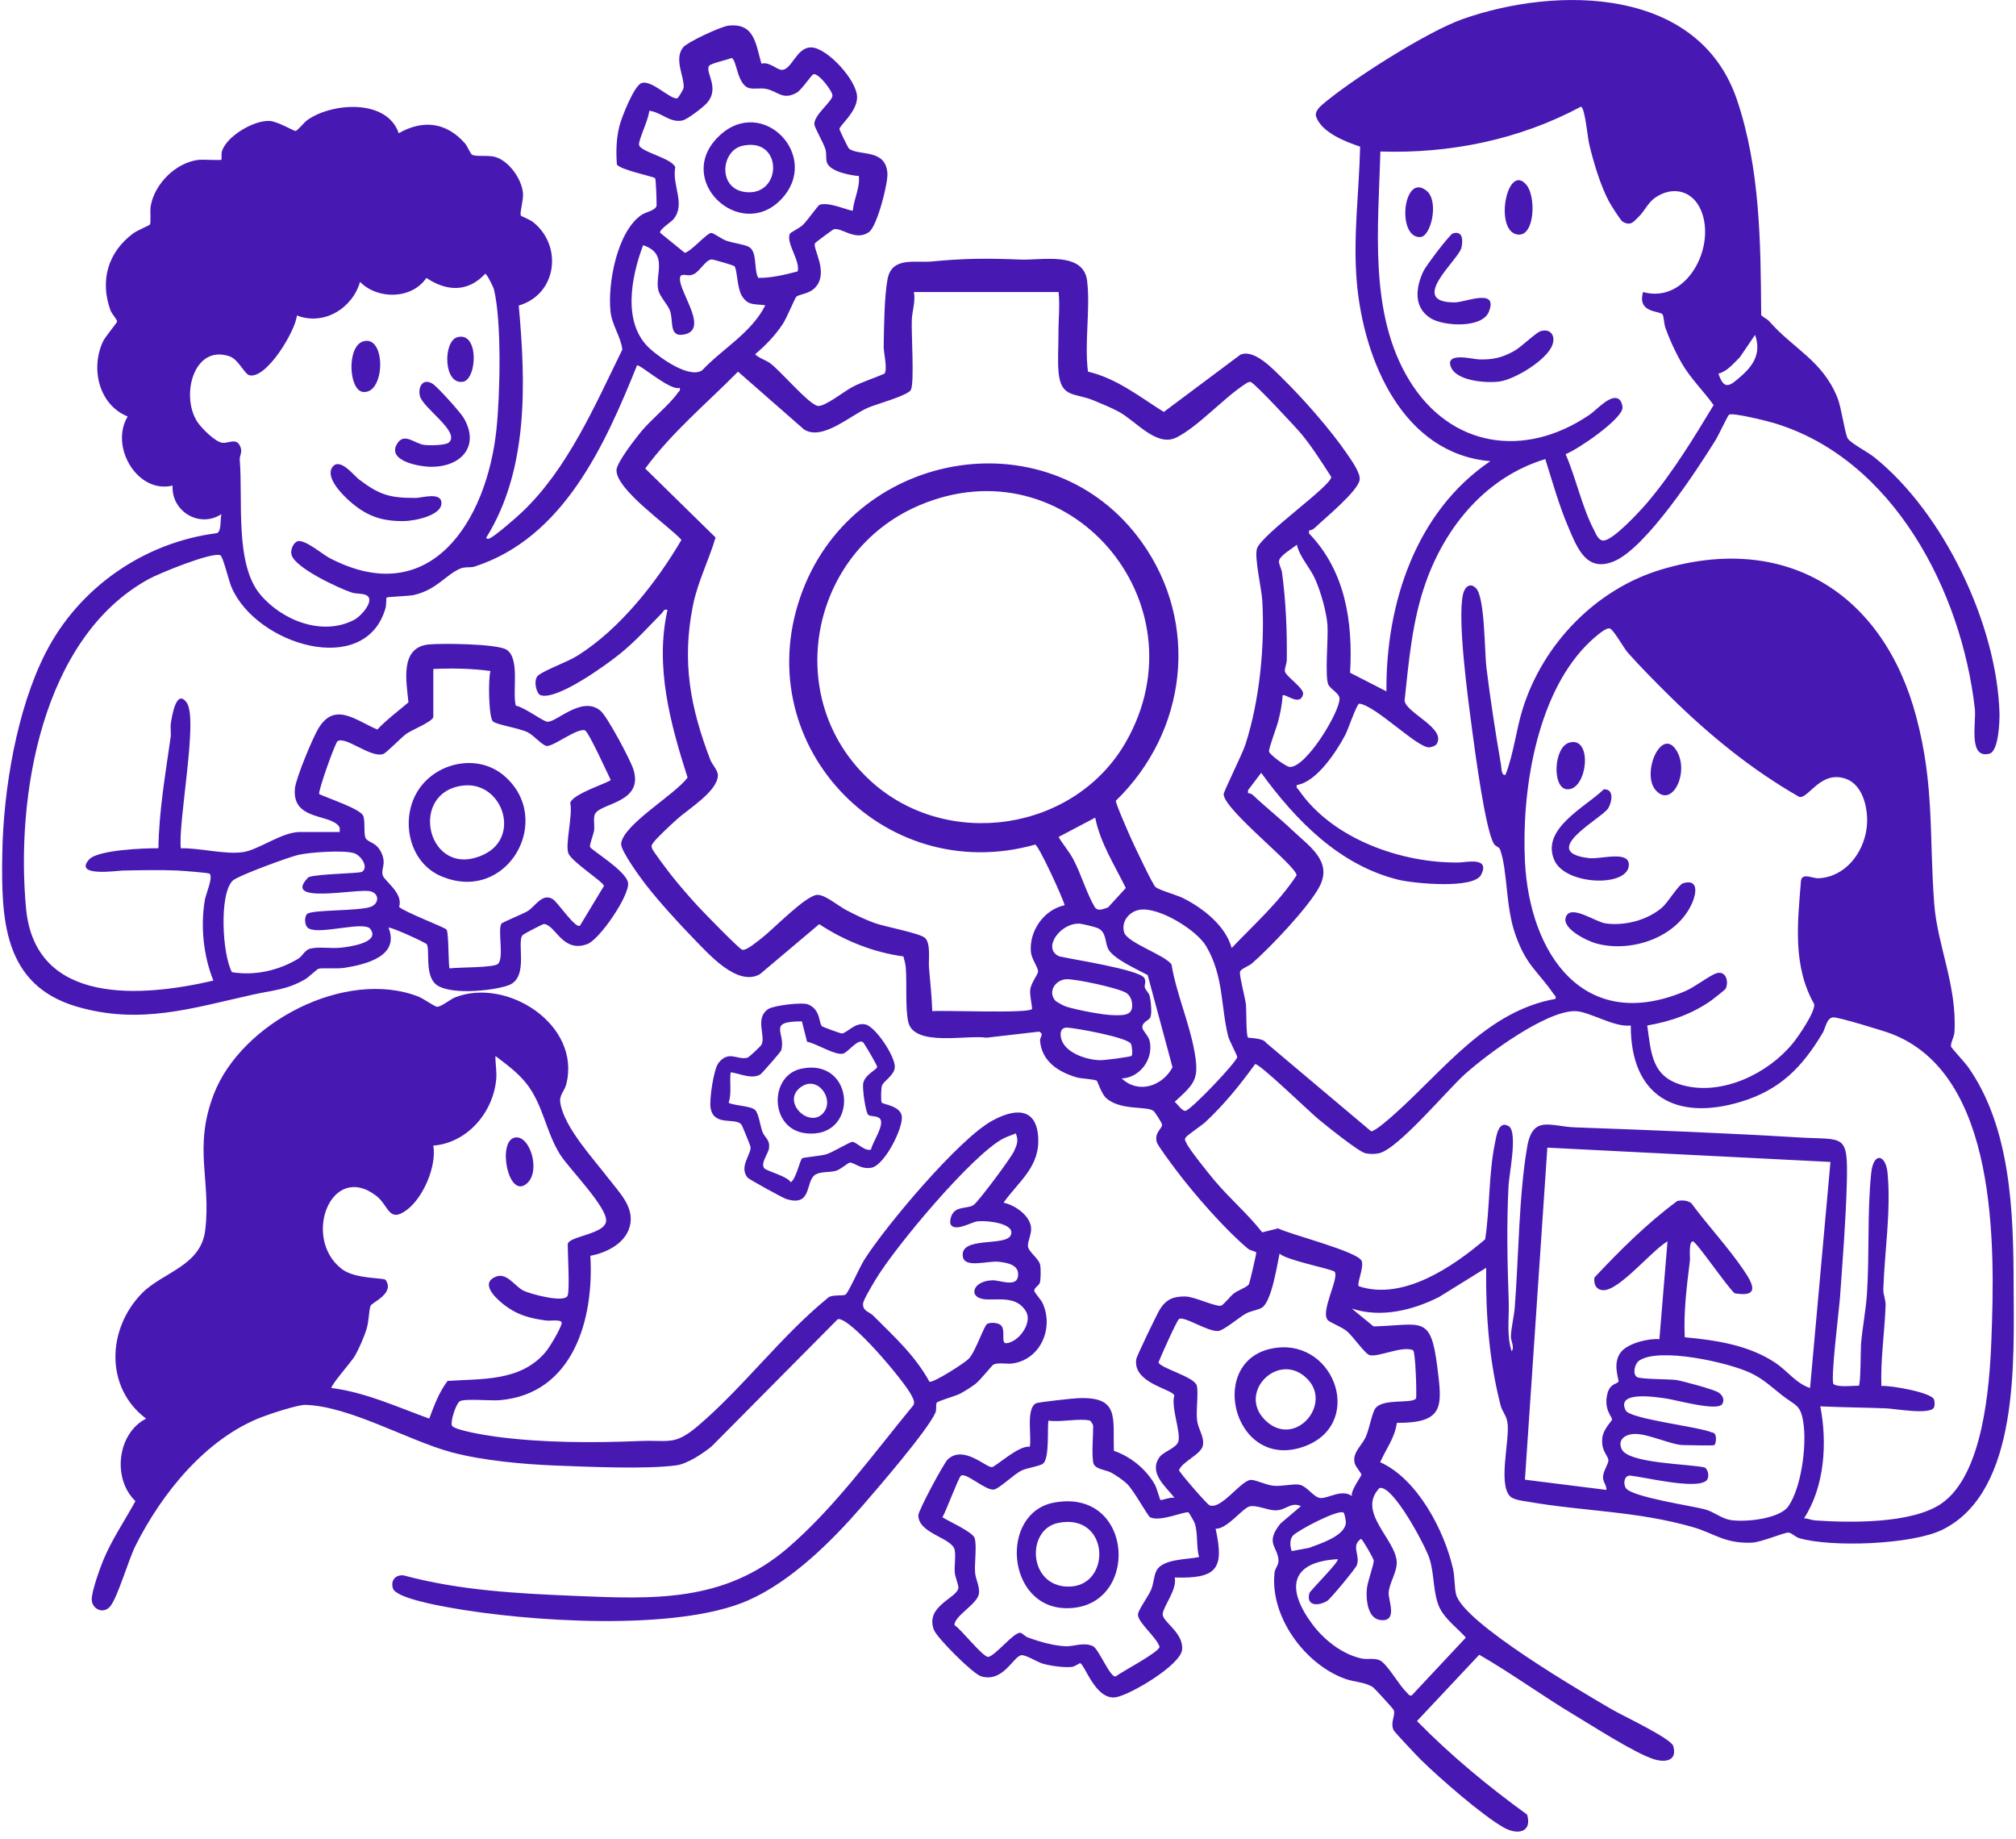 <svg xmlns="http://www.w3.org/2000/svg" xmlns:xlink="http://www.w3.org/1999/xlink" width="432" zoomAndPan="magnify" viewBox="0 0 324 295.5" height="394" preserveAspectRatio="xMidYMid meet"><defs><clipPath id="431f44b01a"><path d="M 0.273 0 L 323.727 0 L 323.727 294.254 L 0.273 294.254 Z M 0.273 0 " clip-rule="nonzero"></path></clipPath></defs><g clip-path="url(#431f44b01a)"><path fill="#4818b3" d="M 54.586 133.668 C 54.625 133.145 54.668 132.914 54.258 132.523 C 52.453 130.812 46.918 131.648 47.398 126.672 C 47.559 125.047 50.254 118.543 51.188 117.016 C 53.828 112.691 57.176 115.77 60.645 117.215 C 62.18 115.59 63.992 114.266 65.645 112.852 C 65.312 109.5 64.23 104.082 68.824 103.559 C 70.754 103.34 79.887 103.422 81.41 104.395 C 83.621 105.805 82.297 111.137 82.895 113.387 C 84.227 113.617 87.031 115.75 87.891 115.953 C 89.246 116.273 93.457 111.672 96.492 114.188 C 97.594 115.098 101.316 122.102 101.793 123.613 C 103.48 128.945 96.711 129 95.664 130.719 C 95.281 131.348 95.605 132.648 95.469 133.473 C 95.355 134.176 94.754 135.609 94.824 136.074 C 94.895 136.516 100.613 139.883 100.934 141.836 C 101.254 143.789 96.398 150.949 94.383 151.695 C 90.395 153.168 89.316 148.637 87.434 148.465 C 87.242 148.449 84.258 150.027 84.051 150.203 C 82.887 151.18 85.16 157.062 81.699 158.324 C 79.176 159.238 71.59 160.016 69.793 157.91 C 68.309 156.176 69.09 152.594 68.598 151.738 C 68.43 151.445 62.707 148.848 62.445 149.059 C 64.27 153.664 58.777 154.969 55.324 155.516 C 54.25 155.684 51.781 155.496 51.227 155.645 C 50.887 155.738 49.66 156.992 48.996 157.375 C 46.043 159.07 43.82 159.109 40.637 159.816 C 30.906 161.977 22.473 164.73 12.293 161.727 C 0.434 158.223 0.191 147.523 0.371 137.051 C 0.547 126.906 2.688 113.984 7.328 104.906 C 12.684 94.418 23.141 87.145 34.875 85.664 C 35.641 85.32 35.355 83.422 35.594 82.609 C 32.062 84.918 27.512 82.176 27.738 78.027 C 22.031 79.383 17.609 71.695 20.523 66.922 C 15.867 65.043 14.527 59.203 16.547 54.883 C 16.926 54.07 18.809 51.875 18.82 51.68 C 18.848 51.348 17.957 50.422 17.758 49.875 C 16.031 45.117 17.316 40.531 21.414 37.496 C 22.012 37.055 24.008 36.207 24.09 36.082 C 24.297 35.746 24.078 33.891 24.219 33.102 C 24.855 29.523 28.23 26.16 31.859 25.688 C 32.57 25.598 35.469 25.797 35.594 25.66 C 35.648 25.598 35.539 24.688 35.676 24.273 C 36.473 21.844 40.762 19.34 43.277 19.426 C 44.574 19.473 47.273 21.086 47.496 21.047 C 47.828 20.992 48.867 19.668 49.375 19.305 C 53.289 16.5 62.156 15.809 64.082 21.402 C 68 19.18 71.75 19.645 74.723 23.031 C 75.164 23.535 75.555 24.66 75.855 24.844 C 76.52 25.254 78.457 24.848 79.703 25.254 C 81.871 25.957 83.867 28.805 84.051 31.059 C 84.141 32.195 83.527 34.004 83.691 34.625 C 83.723 34.73 85.172 35.285 85.656 35.668 C 90.508 39.52 89.5 47.312 83.371 49.094 C 84.5 61.508 84.961 75.445 78.156 86.371 C 78.105 86.613 78.492 86.59 78.641 86.531 C 79.57 86.148 82.941 83.195 83.891 82.293 C 91.227 75.348 95.625 65.129 100.02 56.164 C 99.777 54.102 98.359 52.273 98.117 50.039 C 97.633 45.594 99.18 37.109 103.18 34.48 C 103.789 34.082 105.398 33.809 105.52 33.035 C 105.555 32.797 105.43 28.801 105.285 28.633 C 105.047 28.359 99.703 27.305 99.141 26.43 C 98.996 24.348 99.039 22.379 99.523 20.352 C 99.867 18.93 101.844 13.926 103.035 13.379 C 104.629 12.652 107.82 16.117 108.867 15.781 C 108.969 15.746 109.867 14.422 109.879 14.023 C 109.938 12.148 108.328 9.594 109.742 7.66 C 110.375 6.789 115.855 4.27 117.027 4.129 C 121.27 3.625 121.438 7.051 122.375 10.23 C 123.617 9.891 124.707 11.09 125.523 11.211 C 127.207 11.461 127.91 7.605 130.355 7.617 C 132.895 7.625 137.797 12.938 137.746 15.672 C 137.699 18.066 134.824 20.23 134.91 20.762 C 134.938 20.934 136.289 23.742 136.422 23.852 C 137.93 25.125 142.324 23.781 142.621 27.824 C 142.738 29.43 140.973 36.332 139.676 37.273 C 137.52 38.84 135.266 36.516 134.02 36.832 C 133.836 36.879 131.094 38.922 130.992 39.078 C 130.512 39.84 133.262 43.734 131.055 46.16 C 130.07 47.246 128.523 47.246 127.98 47.672 C 127.797 47.816 126.434 51.074 125.875 51.945 C 124.652 53.844 123.07 55.48 121.359 56.918 C 122.062 57.613 123.012 57.801 123.809 58.391 C 125.504 59.645 129.949 64.938 131.414 65.219 C 132.504 65.426 135.734 62.82 137.059 62.148 C 138.707 61.309 140.461 60.77 142.152 60.039 C 142.68 59.25 142.004 56.727 142.02 55.652 C 142.074 52.605 142.109 47.695 142.648 44.824 C 143.328 41.191 147.152 42.258 149.664 42.02 C 155.152 41.5 158.574 41.492 164.055 41.707 C 167.469 41.84 174.141 40.359 174.715 45.121 C 175.262 49.633 174.258 55.105 174.852 59.715 C 179.453 60.781 183.129 63.742 187.039 66.191 L 199.34 56.996 C 201.617 56.008 204.684 59.395 206.309 60.988 C 209.496 64.109 213.91 69.148 216.41 72.816 C 217.105 73.84 218.699 75.988 218.512 77.121 C 218.211 78.941 212.957 83.238 211.371 84.754 C 211.094 85.02 210.777 85.207 210.383 85.234 L 210.383 85.711 C 216.238 91.793 217.445 99.938 216.98 108.094 L 222.82 111.086 C 222.703 97.082 227.508 82.219 239.516 74.102 C 225.41 72.898 219.156 57.809 218.062 45.391 C 217.422 38.105 218.434 30.844 218.59 23.562 C 216.227 22.77 212.438 21.305 211.523 18.762 C 211.262 18.031 211.969 17.273 212.508 16.812 C 217.168 12.82 229.414 5.051 235.086 3.059 C 250.32 -2.293 272.969 -2.113 279.137 15.984 C 282.887 26.996 282.969 39.078 283.047 50.625 C 283.43 51.059 283.961 51.188 284.379 51.66 C 288.273 56.102 292.922 57.941 295.324 63.953 C 295.938 65.492 296.527 69.824 296.973 70.473 C 297.508 71.254 300.18 72.633 301.203 73.453 C 312.34 82.371 320.898 100.227 321.344 114.523 C 321.387 115.934 321.203 120.719 319.734 121.098 C 316.27 121.996 317.637 116.121 317.387 113.898 C 315.27 95.074 304.324 73.73 285.086 67.969 C 284 67.641 278.512 66.27 277.879 66.633 C 277.688 66.742 276.168 69.977 275.789 70.594 C 272.727 75.547 264.527 88.078 259.383 90.191 C 254.945 92.016 253.5 88.082 252.031 84.652 C 250.57 81.238 249.473 77.32 248.352 73.766 C 238.879 76.637 232.344 84.523 229.121 93.645 C 226.965 99.746 226.426 106.16 225.738 112.555 C 225.898 114.543 232.59 117.031 230.855 119.602 C 230.699 119.836 230.031 120.059 229.727 120.086 C 227.852 120.254 221.043 113.312 218.441 113.059 C 218.016 113.191 216.645 117.25 216.219 118.059 C 214.777 120.785 211.613 125.633 208.422 126.137 C 208.285 126.633 208.551 126.68 208.746 126.957 C 214.164 134.828 225.266 138.711 234.453 138.586 C 235.605 138.57 239.516 137.625 238.051 140.539 C 236.855 142.918 227.145 141.941 224.777 141.363 C 215.266 139.051 208.23 131.785 202.691 124.176 L 200.578 126.965 L 200.566 127.438 C 200.852 127.461 201.168 127.566 201.375 127.762 C 203.398 129.684 205.602 131.414 207.613 133.324 C 210.375 135.953 214.176 138.336 212.09 142.402 C 210.426 145.645 204.109 152.285 201.23 154.781 C 200.695 155.246 199.441 155.652 199.289 156.137 C 199.133 156.621 200.105 160.32 200.23 161.324 C 200.332 162.129 200.246 166.387 200.57 166.711 C 200.684 166.82 203.016 166.742 203.484 167.562 L 220.355 181.773 C 221.02 181.789 223.453 179.605 224.133 179 C 231.988 172.008 238.941 162.457 249.984 160.5 C 250.117 160.004 249.852 159.957 249.66 159.68 C 247.043 155.895 245.301 155.184 243.523 150.109 C 241.941 145.602 242.316 139.93 241.082 136.496 C 240.926 136.051 240.355 136.055 240.062 135.535 C 238.699 133.141 237.078 120.914 236.609 117.41 C 235.969 112.605 234.16 99.465 235.141 95.426 C 235.422 94.285 236.289 93.535 237.23 94.531 C 238.66 96.043 238.574 104.707 238.891 107.273 C 239.508 112.316 240.371 117.906 241.238 122.926 C 241.32 123.379 241.262 124.676 241.953 124.496 C 243.289 121.074 243.633 117.363 244.734 113.855 C 247.988 103.484 256.445 94.691 266.93 91.531 C 287.035 85.469 302.703 95.387 307.957 115.129 C 310.918 126.242 310.027 134.359 310.863 145.281 C 311.383 151.996 314.539 158.371 314.109 165.875 C 314.066 166.578 313.449 167.629 313.555 168.156 C 313.594 168.359 315.785 170.727 316.227 171.34 C 323.215 181.164 323.594 194.883 323.617 206.473 C 323.641 218.301 324.656 239.621 312.188 245.785 C 307.305 248.199 294.34 248.652 289.18 247.156 C 288.516 246.965 287.996 246.309 287.441 246.254 C 286.805 246.191 283.07 247.82 281.516 247.875 C 277.09 248.027 275.551 246.367 272 245.355 C 262.918 242.766 254.598 242.867 245.609 241.301 C 244.734 241.152 243.188 241.004 242.625 240.359 C 240.801 238.266 242.609 231.508 242.293 228.75 C 242.141 227.395 241.438 226.875 241.16 225.785 C 239.316 218.605 238.754 211.105 238.852 203.707 L 231.277 208.402 C 227.012 210.555 221.891 211.797 217.25 210.254 L 220.754 213.129 C 228.512 212.91 229.93 211.18 230.988 219.586 C 231.789 225.922 232.191 228.664 224.496 228.621 C 224.152 231.078 222.77 232.777 221.816 234.945 C 227.789 237.625 232.125 245.906 233.523 252.082 C 233.816 253.383 233.734 255.031 234.012 256.172 C 235.133 260.73 254.309 271.898 259.051 274.668 C 260.648 275.605 268.539 279.312 268.906 280.531 C 269.617 282.918 267.672 283.258 265.785 282.66 C 262.754 281.699 256.207 277.477 253.156 275.652 C 247.938 272.531 243.008 268.926 237.738 265.879 L 227.73 276.535 C 233.164 282.07 239.152 287.02 245.426 291.566 C 246.273 294.379 243.961 294.918 241.699 293.66 C 238.289 291.762 231.289 285.641 228.363 282.766 C 227.77 282.184 224.109 278.297 223.973 278.004 C 223.387 276.734 224.34 275.566 223.98 274.75 C 223.883 274.527 220.941 271.309 220.699 271.133 C 219.504 270.285 217.664 270.285 216.188 269.754 C 209.68 267.41 204.051 259.703 204.84 252.66 C 204.914 251.977 205.523 251.473 205.473 250.707 C 205.332 248.422 203.25 247.98 205.801 244.789 L 209.074 242.008 C 207.473 241.254 206.73 242.672 204.988 242.684 C 203.754 242.688 201.848 241.754 200.805 242.055 C 199.637 242.391 197.203 245.707 195.367 245.637 C 196.809 252.152 195.512 253.668 188.797 253.473 C 189.207 255.367 187.051 257.961 186.867 259.266 C 186.684 260.566 190.203 262.207 189.984 265.035 C 189.797 267.512 181.699 272.305 179.371 272.703 C 176.031 273.277 174.32 267.309 173.57 267.246 C 173.441 267.234 172.777 267.781 172.238 267.84 C 170.949 267.977 168.836 267.668 167.566 267.309 C 166.695 267.059 164.797 265.828 164.113 265.961 C 162.809 266.219 161.207 270.398 157.676 269.348 C 156.363 268.957 150.586 263.184 150.09 261.875 C 148.656 258.098 153.703 256.816 154.016 255.215 C 154.109 254.746 153.492 253.406 153.441 252.633 C 153.363 251.512 153.629 250.047 153.43 249.043 C 153.043 247.078 147.582 246.441 147.59 243.473 C 147.59 242.707 151.691 235.074 152.316 234.496 C 154.879 232.102 158.562 235.902 159.441 235.73 C 160.121 235.598 163.742 232.191 165.504 232.465 C 165.828 230.895 164.844 226.258 166.527 225.469 C 166.902 225.293 172.41 224.691 173.238 224.656 C 179.93 224.383 178.852 227.684 179.02 233.113 C 181.742 234.066 184.129 236.004 185.578 238.496 C 185.926 239.094 186.395 240.938 186.5 241.02 C 186.621 241.113 188.285 240.461 188.785 240.691 C 187.379 238.871 184.559 236.711 186.336 234.152 C 186.957 233.258 189.07 232.672 189.375 231.621 C 189.816 230.129 188.164 226.148 188.73 224.215 C 188.367 223.164 181.984 222.246 182.621 218.355 C 182.703 217.859 185.98 211.059 186.426 210.352 C 187.43 208.762 188.633 208.27 190.547 208.32 C 192.031 208.359 195.578 210.094 196.297 209.77 C 196.715 209.586 197.719 208.277 198.301 207.824 C 198.953 207.309 200.445 206.84 200.727 206.32 C 200.848 206.094 201.918 201.527 201.895 201.27 C 201.875 201.07 200.98 200.984 200.543 200.621 C 196.801 197.473 191.781 191.73 188.84 187.773 C 188.289 187.031 186.047 184.07 185.902 183.492 C 185.504 181.93 186.82 181.328 186.762 180.688 C 186.738 180.422 185.598 178.648 185.363 178.484 C 184.262 177.688 180.047 178.484 177.762 176.426 C 177.027 175.762 176.398 173.758 176.273 173.66 C 175.922 173.395 173.773 173.324 173.059 173.117 C 170.137 172.266 167.418 170.559 167.152 167.223 C 167.102 166.605 167.844 166.227 167.02 165.758 L 158.516 166.738 C 155.488 166.234 146.887 168.262 145.969 164.203 C 145.465 161.969 145.777 157.891 145.57 155.438 C 145.52 154.84 145.328 154.254 145.199 153.68 C 140.359 153.023 135.719 151.16 131.66 148.492 L 122.125 156.535 C 118.5 158.574 113.883 153.281 111.52 150.859 C 109.098 148.379 105.773 144.73 103.684 142.008 C 102.863 140.941 99.684 136.602 99.824 135.531 C 100.238 132.398 108.551 127.66 110.5 124.926 C 107.73 116.301 105.227 107.074 107.277 97.992 C 106.641 97.824 106.645 98.242 106.352 98.539 C 104.113 100.816 102.215 102.953 99.715 104.992 C 97.531 106.773 89.484 112.613 86.863 111.699 C 86.199 111.469 85.629 109.188 86.531 108.5 C 87.797 107.535 91.102 106.43 92.852 105.328 C 99.668 101.035 105.508 93.574 109.52 86.746 C 107.391 84.398 99.078 78.746 99.078 75.566 C 99.078 74.352 102.109 70.492 103.035 69.359 C 104.613 67.426 107.637 64.996 108.922 63.133 C 109.117 62.855 109.379 62.809 109.242 62.312 C 107.789 62.902 102.754 58.422 102.375 58.711 C 97.191 71.602 90.52 86.434 76.273 91.035 C 75.59 91.258 74.816 91.016 73.977 91.359 C 71.652 92.328 70.195 94.789 66.449 95.617 C 65.652 95.793 62.266 95.871 62.117 96.027 C 62.059 96.086 62.102 97.195 61.965 97.68 C 58.758 109.031 41.102 103.613 37.18 94.285 C 36.75 93.258 35.848 89.398 35.398 89.215 C 34.039 88.664 25.602 92.113 23.926 93.031 C 6.688 102.461 2.504 127.953 4.184 145.945 C 5.648 161.652 22.883 160.215 34.293 157.562 C 32.691 153.594 32.203 148.836 32.922 144.602 C 33.086 143.641 34.336 140.816 33.656 140.371 C 33.441 140.23 29.328 139.914 28.582 139.879 C 25.754 139.746 22.574 139.828 19.719 139.879 C 18.902 139.891 11.734 140.961 14.328 138.094 C 15.723 136.551 23.262 136.27 25.461 136.297 C 25.547 130.328 26.586 124.367 27.422 118.457 C 27.523 117.742 27.352 116.965 27.461 116.207 C 27.645 114.973 28.363 110.566 30.02 112.922 C 31.883 115.566 28.582 132.137 29.059 136.301 C 32.078 136.227 36.105 137.328 39.016 136.926 C 41.562 136.574 45.27 133.684 48.211 133.684 L 54.594 133.684 Z M 138.035 28.285 C 136.668 28.18 133.336 27.57 132.883 26.074 C 132.695 25.461 132.871 24.703 132.664 24 C 132.34 22.891 130.875 20.504 130.875 19.922 C 130.875 18.391 133.758 16.32 133.789 15.352 C 133.812 14.664 131.543 11.676 130.727 11.926 C 130.43 12.02 128.828 14.434 128.082 14.867 C 125.773 16.207 124.984 14.613 123.074 14.273 C 122.203 14.117 121.312 14.328 120.543 14.188 C 118.43 13.805 118.453 9.539 117.562 9.316 C 116.887 9.633 114.266 10.152 113.965 10.582 C 113.246 11.625 115.852 14.191 113.508 16.664 C 112.895 17.309 110.449 19.211 109.652 19.363 C 107.598 19.762 106.316 18.023 104.336 17.797 C 104.301 19.074 102.684 22.285 102.695 23.211 C 102.707 24.387 107.934 25.355 108.523 26.859 C 107.969 29.895 110.273 32.781 108.207 35.254 C 107.855 35.676 105.785 36.988 106.125 37.434 L 110.055 40.625 C 111.094 40.402 113.621 37.422 114.309 37.426 C 114.672 37.426 115.988 38.41 116.688 38.66 C 117.75 39.039 119.555 39.27 120.293 39.637 C 121.789 40.375 121.098 43.344 121.867 44.648 C 124.012 44.672 126.129 44.145 128.188 43.613 C 128.703 41.977 126.176 38.879 126.984 37.496 C 127.047 37.387 128.566 36.59 129.051 36.125 C 129.676 35.523 131.504 32.973 131.715 32.902 C 133.293 32.355 136.805 34.047 137.059 33.828 C 137.234 31.949 138.23 30.195 138.031 28.277 Z M 263.227 34.965 C 262.52 35.609 262.117 36.363 260.797 35.633 C 260.457 35.441 258.848 32.875 258.551 32.316 C 257.18 29.711 256.059 25.93 255.383 23.047 C 255.156 22.078 254.723 17.277 254.078 17.141 C 244.215 22.43 233.02 24.715 221.844 24.344 C 221.539 36.398 219.918 50.34 226.492 61.105 C 233.062 71.867 244.996 73.777 255.469 66.637 C 256.672 65.82 258.809 63.293 260.145 64.105 C 260.531 64.34 260.836 65.188 260.738 65.668 C 260.34 67.582 253.645 72.18 251.617 72.973 C 253.293 76.832 254.219 81.402 256.152 85.117 C 256.469 85.73 256.852 86.84 257.676 86.855 C 259.219 86.875 263.586 82.117 264.711 80.797 C 268.73 76.082 272.203 70.387 275.406 65.09 C 273.703 62.719 271.719 60.863 270.23 58.277 C 269.277 56.621 268.289 54.473 267.652 52.672 C 267.43 52.051 267.402 50.801 267.191 50.512 C 266.754 49.902 263.074 50.344 264.066 46.926 C 271.07 48.875 275.824 39.691 273.395 33.836 C 272.078 30.648 268.891 29.809 266.055 31.73 C 264.816 32.566 264.289 33.992 263.227 34.965 Z M 118.004 42.75 C 117.859 42.625 114.609 41.656 114.328 41.688 C 113.379 41.785 112.434 43.656 111.453 44.07 C 110.469 44.484 110.109 43.93 109.402 44.293 C 108.359 46.023 114.27 52.84 109.992 53.738 C 107.441 54.277 108.277 51.602 107.688 49.957 C 107.316 48.914 106.055 47.695 105.801 46.605 C 105.219 44.109 107.484 40.77 103.359 39.398 C 101.426 44.523 99.957 52.031 104.512 56.082 C 106.199 57.578 110.754 60.848 112.836 59.512 C 116.164 55.977 120.742 53.512 122.996 49.055 C 121.348 48.793 120.266 49.195 119.25 47.57 C 118.426 46.258 118.488 43.16 118.012 42.75 Z M 59.09 95.781 C 58.559 95.293 57.293 95.461 56.543 95.215 C 54.422 94.5 47.453 91.273 46.859 89.16 C 46.652 88.43 47.051 87.359 47.715 87.012 C 48.789 86.449 51.777 89.043 52.941 89.652 C 69.262 98.188 78.242 83.582 79.785 69.02 C 80.367 63.5 80.652 51.738 79.387 46.512 C 79.285 46.09 78.23 43.992 77.988 43.988 C 75.195 46.988 71.777 46.844 68.527 44.656 C 66.156 48.137 60.664 48.156 57.863 45.289 C 56.637 49.566 52.016 52.379 47.711 50.684 C 47.531 53.098 42.84 60.949 40.086 60.297 C 39.289 60.109 38.324 57.738 36.895 57.254 C 31.141 55.301 29.016 63.52 31.668 67.715 C 32.309 68.727 34.586 71.047 35.789 71.152 C 36.852 71.242 38.234 70.148 38.73 72.117 C 38.887 72.727 38.48 73.305 38.531 73.914 C 39.062 80.305 37.703 90.605 41.828 95.523 C 45.34 99.715 51.871 102.293 56.984 99.559 C 57.98 99.027 60.102 96.699 59.094 95.777 Z M 170.129 46.926 L 146.883 46.926 C 147.145 48.445 146.621 49.91 146.543 51.332 C 146.434 53.496 146.984 61.406 146.395 62.641 C 145.957 63.551 140.754 64.953 139.461 65.527 C 136.582 66.801 132.164 70.867 129.223 69.008 L 118.613 59.715 C 113.551 64.848 107.984 69.441 103.699 75.281 L 115.004 86.363 C 113.914 90.047 112.113 93.523 111.359 97.32 C 109.559 106.352 110.934 113.637 114.145 122.055 C 114.449 122.855 115.406 123.781 115.375 124.605 C 115.293 127.188 110.57 130.016 108.742 131.691 C 107.867 132.492 105.508 134.637 104.957 135.457 C 104.719 135.812 104.652 135.832 104.781 136.293 C 104.914 136.754 107.41 140.016 107.941 140.695 C 109.148 142.227 110.699 144.004 112.02 145.453 C 112.852 146.367 118.797 152.488 119.293 152.613 C 119.957 152.785 121.836 151.18 122.488 150.676 C 124.258 149.312 129.516 143.852 131.348 143.785 C 132.625 143.734 134.777 145.617 136.078 146.273 C 137.539 147.02 139.031 147.766 140.582 148.316 C 142.266 148.918 147.691 149.914 148.617 150.668 C 149.633 151.5 149.207 154.273 149.297 155.379 C 149.484 157.738 149.758 160.105 149.828 162.469 C 151.754 162.309 165.336 162.883 165.859 162.125 C 165.949 162 165.469 159.91 165.566 159.062 C 165.703 157.887 166.816 156.609 166.836 156.09 C 166.855 155.48 165.785 154.078 165.684 152.996 C 165.359 149.609 167.75 146.18 171.102 145.445 C 170.797 144.211 166.902 135.785 166.371 135.707 C 141.672 142.664 119.641 119.051 129.059 94.73 C 137.871 71.969 169.039 66.922 183.48 87.086 C 192.879 100.207 190.758 117.59 179.332 128.66 C 179.242 129.008 181.562 134.273 181.945 135.102 C 182.449 136.195 185.215 142.051 185.68 142.496 C 186.211 143.012 189.094 143.789 190.102 144.293 C 193.34 145.906 196.969 148.742 197.949 152.324 C 201.535 148.551 205.508 145.039 208.375 140.648 C 208.5 139.246 196.668 130.09 196.66 127.613 C 196.66 127.18 199.684 121.094 200.145 119.664 C 202.422 112.621 203.293 103.898 202.867 96.504 C 202.758 94.582 201.566 89.582 202.012 88.156 C 202.723 85.887 214.152 77.945 213.941 76.613 C 212.453 74.316 210.973 71.961 209.242 69.836 C 208.383 68.785 201.586 61.492 201.008 61.379 C 200.688 61.316 200.383 61.527 200.129 61.703 C 196.691 63.91 192.586 68.535 189.074 70.293 C 185.895 71.883 182.598 67.688 179.84 66.176 C 178.691 65.547 177.02 64.855 175.781 64.344 C 172.68 63.074 170.539 63.973 170.129 59.852 C 169.949 58.035 170.121 55.57 170.109 53.648 C 170.098 51.391 170.363 49.168 170.129 46.922 Z M 282.062 53.805 L 279.617 57.406 C 278.586 58.395 277.641 59.652 276.18 60.031 C 277.109 62.887 278.113 61.949 279.93 60.34 C 281.957 58.547 283.047 56.555 282.062 53.809 Z M 139.801 125.371 C 152.059 136.691 172.723 133.691 180.984 119.16 C 193.688 96.82 171.637 70.941 147.648 81.238 C 130.094 88.777 125.574 112.23 139.801 125.367 Z M 206.133 111.738 C 206.066 113.137 205.742 114.719 205.379 116.062 C 205.137 116.969 203.898 120.219 203.949 120.746 C 203.996 121.219 206.664 123.199 207.277 123.23 C 209.934 123.371 215.391 114.266 215.281 112.215 C 215.238 111.422 213.938 110.785 213.516 110.07 C 212.867 108.969 213.5 102.422 213.344 100.434 C 213.172 98.254 212.293 95.203 211.426 93.188 C 210.559 91.172 208.906 89.59 208.418 87.52 C 207.746 88.125 205.547 89.309 205.547 90.23 C 205.547 90.695 205.965 91.438 206.043 92.027 C 206.664 96.668 206.863 101.336 206.805 106.027 C 206.797 106.66 206.402 107.434 206.512 107.914 C 206.695 108.707 209.648 110.605 209.422 111.562 C 208.945 113.598 206.504 111.352 206.137 111.738 Z M 258.773 101.004 C 258.086 100.613 255.496 103.117 254.906 103.723 C 246.859 111.984 244.523 127.309 245.082 138.438 C 245.828 153.25 254.531 166.141 270.836 159.258 C 272.398 158.594 274.734 156.742 275.848 156.387 C 277.367 155.898 277.898 157.727 277.328 158.875 C 277.254 159.02 275.504 160.402 275.172 160.645 C 272.074 162.887 268.5 164.137 264.734 164.773 C 265.375 169.355 265.477 173.105 270.617 174.422 C 276.867 176.02 284.137 172.5 288.098 167.676 C 289.02 166.555 291.75 162.594 291.57 161.348 C 288.074 155.172 288.895 148.262 289.445 141.52 C 289.613 140.172 291.309 141.172 292.305 141.117 C 296.582 140.875 299.465 137.082 299.992 133.09 C 300.355 130.367 299.578 126.172 296.66 125.141 C 292.625 123.711 290.73 128.285 289.188 128.059 C 281.492 123.668 274.656 118.07 268.363 111.863 C 266.246 109.777 263.555 107.07 261.613 104.867 C 260.926 104.082 259.449 101.375 258.777 101 Z M 69.641 107.484 L 69.641 115.176 C 69.641 115.891 66.328 117.227 65.418 117.832 C 64.508 118.438 62.102 121.008 61.555 121.168 C 59.504 121.785 55.586 118.258 54.254 119.09 C 53.871 119.328 51.133 127.016 51.293 127.586 C 52.59 128.227 57.828 129.934 58.355 131.047 C 58.754 131.891 58.379 134.152 58.809 134.75 C 59.293 135.434 60.598 135.336 61.371 137.195 C 62.09 138.922 61.207 139.547 61.512 140.637 C 61.777 141.582 64.859 143.488 64.141 145.723 C 65.062 146.582 71.559 149.016 71.777 149.379 C 72.145 149.988 72.035 155.367 72.262 155.602 C 73.613 155.398 79.395 155.516 80.043 154.871 C 81.055 153.863 79.93 149.383 80.598 148.391 C 80.73 148.195 84.113 146.824 84.816 146.387 C 86.043 145.617 87.137 143.461 88.816 144.457 C 89.637 144.945 92.453 149.254 93.211 148.73 L 97.066 142.348 C 97.023 141.727 91.727 138.383 91.324 137.047 C 90.84 135.457 92.078 130.992 91.645 128.992 C 92.105 127.484 98.09 125.684 98.148 125.309 C 97.582 124.195 94.586 117.512 93.988 117.344 C 92.707 116.973 88.961 119.957 87.871 119.859 C 87.164 119.793 85.812 118.18 84.836 117.676 C 83.504 116.992 79.875 116.48 79.23 115.918 C 78.52 115.297 78.449 109.078 78.82 107.816 C 75.773 107.402 72.719 107.355 69.652 107.492 Z M 176.016 131.379 L 170.129 134.484 C 170.84 135.699 171.809 136.797 172.473 138.031 C 173.73 140.375 174.652 143.586 175.918 145.703 C 176.41 146.523 177.32 146.055 178.082 145.797 L 180.934 142.684 C 179.133 139.004 176.832 135.461 176.012 131.379 Z M 49.406 146.816 C 50.449 146.145 57.684 146.402 59.586 145.707 C 60.887 145.227 61.031 143.656 59.594 143.227 C 57.617 142.641 45.031 145.5 49.586 140.941 C 51.156 140.375 57.777 140.371 58.203 140.07 C 59.301 139.301 57.973 137.414 56.895 137.086 C 55.18 136.562 49.844 136.934 47.961 137.355 C 46.496 137.688 38.184 140.715 37.387 141.508 C 35.195 143.707 35.73 153.359 37.277 156.207 C 40.934 156.816 44.785 155.949 47.953 154.031 C 48.656 153.605 48.949 152.633 49.918 152.41 C 51.336 152.09 53.172 152.434 54.707 152.281 C 56 152.152 61.203 151.492 59.516 149.262 C 58.512 147.934 51.656 150.176 49.676 149.215 C 48.828 148.805 48.906 147.137 49.406 146.816 Z M 183.137 146.184 C 181.453 146.473 180.152 148.086 180.664 149.801 C 181.168 151.496 187.129 153.387 188.277 154.957 C 189.07 159.707 191.117 164.223 191.965 168.945 C 192.77 173.398 192.043 174.066 188.789 177.039 C 189.227 177.363 189.984 178.586 190.535 178.484 C 191.453 178.324 198.773 170.625 198.84 169.84 C 198.859 169.605 197.555 167.203 197.375 166.484 C 196.172 161.562 196.672 156.82 193.84 152.02 C 192.301 149.41 186.191 145.66 183.137 146.184 Z M 184.445 156.664 C 182.812 155.781 178.824 154.039 178.066 152.402 C 177.578 151.344 177.812 149.746 176.43 149.133 C 176.004 148.941 173.984 148.441 173.52 148.414 C 170.406 148.23 167.391 152.465 170.254 153.668 C 172.32 154.156 183.059 155.781 183.902 157.137 C 184.258 157.703 183.875 158.309 183.984 158.652 C 184.152 159.18 184.648 159.5 184.785 160.09 C 184.953 160.832 185.191 162.895 184.848 163.52 C 184.582 164.004 183.445 164.258 183.613 165.199 C 183.695 165.656 184.598 166.469 184.777 167.297 C 185.398 170.199 183.191 173.172 180.273 173.281 C 182.953 175.82 186.809 174.535 188.441 171.492 L 184.445 156.668 Z M 169.566 160.746 C 169.77 160.996 170.977 161.621 171.348 161.742 C 173.008 162.266 177.418 163.137 179.117 163.121 C 180.094 163.117 181.699 163.262 181.922 161.977 C 182.066 161.117 181.789 160.082 181.055 159.57 C 179.902 158.773 172.773 157.242 171.316 157.344 C 169.637 157.461 168.375 159.289 169.57 160.746 Z M 262.09 164.773 C 259.391 165.133 255.387 162.461 253.098 162.465 C 248.363 162.469 238.977 169.41 235.418 172.609 C 232.535 175.203 224.641 184.684 221.605 185.309 C 220.891 185.453 220.176 185.453 219.461 185.309 C 218.371 185.086 213.105 180.832 211.867 179.809 C 210.527 178.707 202.375 170.82 201.719 170.98 C 199.254 174.363 196.766 177.453 193.695 180.316 C 193.117 180.852 190.801 182.387 190.559 182.766 C 190.293 183.172 190.543 183.316 190.668 183.648 C 191.016 184.562 194.305 188.621 195.16 189.645 C 197.594 192.559 200.516 195.02 202.855 198.012 L 205.41 197.375 C 207.426 198.387 218.332 201.117 218.844 202.625 C 219.227 203.746 218.035 206.18 218.375 206.668 C 225.465 209.035 233.484 203.57 238.691 199.125 C 239.449 194.082 239.242 188.66 240.258 183.672 C 240.496 182.492 240.836 179.973 242.469 180.953 C 243.965 181.855 242.539 188.672 242.449 190.441 C 242.121 196.727 242.254 202.902 242.473 209.098 C 242.57 211.77 242.09 214.562 242.953 217.133 C 243.441 216.414 242.797 215.477 242.82 214.711 C 242.867 213.332 243.332 211.496 243.441 210.094 C 244.074 202.012 244.098 192.051 245.441 184.27 C 246.336 179.109 249.18 181 253.086 181.141 C 265.109 181.574 277.102 182.039 289.105 182.762 C 296.379 183.199 297.023 181.953 296.809 190.141 C 296.648 196.145 296.141 202.406 295.723 208.363 C 295.586 210.312 294.117 222 294.695 222.406 C 295.461 222.945 297.73 222.637 298.727 222.664 C 299.066 222.363 299.02 216.883 299.09 215.988 C 299.312 213.273 299.879 210.52 300.051 207.82 C 300.465 201.473 300.078 194.75 300.727 188.5 C 301.09 185 303.082 185.492 303.359 188.48 C 303.93 194.648 302.879 201.02 302.676 207.164 C 302.648 208.023 303.078 208.832 303.043 209.77 C 302.887 214.07 302.219 218.379 302.363 222.695 C 303.773 222.57 310.453 223.734 310.828 224.875 C 310.938 225.215 310.957 225.766 310.84 226.094 C 310.375 227.41 304.59 226.355 303.203 226.297 C 299.648 226.148 296.098 226.145 292.547 225.969 C 293.699 231.805 293.238 238.902 289.93 243.965 C 290.555 243.973 291.129 244.258 291.75 244.301 C 297.387 244.691 307.242 244.836 311.969 241.621 C 318.715 237.039 319.75 222.855 320.043 215.324 C 320.633 200.133 321.137 172.535 303.844 166.059 C 302.613 165.598 295.48 163.426 294.648 163.469 C 293.562 163.523 293.414 165.148 292.93 165.965 C 289.652 171.457 286.094 175.129 279.777 177.031 C 269.312 180.191 262.062 176.113 262.09 164.766 Z M 181.871 169.641 C 182.051 169.422 181.953 168.051 181.746 167.703 C 181.137 166.676 173.051 165.211 171.543 165.117 C 170.285 165.039 170.293 166.352 170.695 167.297 C 171.562 169.324 174.805 170.324 176.836 170.352 C 177.496 170.363 181.711 169.832 181.875 169.641 Z M 294.18 186.699 L 248.68 184.402 L 245.078 237.754 L 258.172 239.395 C 258.203 238.617 257.613 238.137 257.625 237.324 C 257.641 236.391 258.508 235.227 258.492 234.645 C 258.469 233.859 257.289 233.199 257.516 231.039 C 257.66 229.633 259.07 228.293 259.082 228.105 C 259.117 227.641 257.711 226.5 258.32 223.988 C 258.73 222.285 259.777 222.465 260.113 222 C 260.266 221.793 258.992 218.926 260.617 217.121 C 261.809 215.805 264.941 215.027 266.688 215.176 L 267.992 199.461 C 265.535 200.848 260.293 207.324 257.707 207.305 C 256.539 207.293 256.078 206.336 256.258 205.262 C 260.391 200.859 264.688 196.582 269.551 192.984 C 270.266 192.805 271.234 192.863 271.828 193.34 C 274.477 196.926 277.738 200.406 280.23 204.078 C 281.762 206.336 282.863 208.488 278.789 207.809 C 277.73 206.973 272.621 199.488 272.082 199.469 C 271.352 199.43 271.656 202.012 271.59 202.566 C 271.09 206.641 270.562 210.77 270.762 214.871 C 275.773 215.332 281.02 216.117 285.312 218.961 C 287.254 220.25 288.621 222.266 290.902 223.027 Z M 213.418 212.145 C 212.117 210.805 215.258 205.387 214.504 204.352 C 214.188 203.914 206.742 202.52 205.645 201.422 C 205.254 203.246 204.383 209.043 202.848 210.086 C 202.262 210.488 201.035 210.621 200.23 211.066 C 199.133 211.668 196.703 213.77 195.797 213.859 C 194.129 214.031 190.324 211.406 189.48 211.938 C 189.156 212.145 186.516 218.008 186.191 218.902 C 186.398 219.801 191.902 221.207 192.324 222.594 C 192.668 223.719 192.156 226.84 192.414 228.402 C 192.629 229.699 193.59 230.949 193.316 232.277 C 193.02 233.707 190.004 234.84 189.484 236.223 C 189.543 236.59 193.926 241.645 194.359 241.848 C 196.211 242.719 199.469 237.801 201.055 237.785 C 201.867 237.781 203.496 238.625 204.664 238.73 C 205.996 238.855 207.805 238.391 208.773 238.551 C 210.082 238.758 211.066 240.59 212.207 240.699 C 213.402 240.816 215.652 239.199 217.262 240.379 C 217.035 239.516 218.805 237.191 218.805 236.938 C 218.805 236.734 217.887 235.711 217.73 235.141 C 217.27 233.449 218.809 232.348 219.465 230.957 C 220.059 229.684 220.504 227.016 221.031 226.305 C 222.289 224.609 226.922 225.637 227.594 224.684 C 227.691 223.613 227.488 217.219 227.105 216.953 C 225.375 216.18 221.523 218.113 220.121 217.742 C 219.367 217.543 217.418 214.664 216.438 213.871 C 215.648 213.223 213.758 212.488 213.426 212.145 Z M 275.523 232.191 C 275.312 232.328 271.23 232.191 270.449 232.191 C 268.793 232.191 265.016 230.449 262.93 230.402 C 261.406 230.367 259.867 231.176 260.625 232.84 C 261.691 235.184 271.566 235.211 273.969 235.793 C 274.566 236.121 274.777 237.457 274.215 237.922 C 272.484 239.367 264.305 237.328 261.945 237.09 C 260.984 237.133 260.871 238.406 261.277 239.074 C 262.18 240.562 272.133 241.973 274.156 242.566 C 275.473 242.949 276.715 244 278.059 244.227 C 280.402 244.625 286.027 244.082 287.445 241.988 C 289.477 238.988 290.297 232.672 289.891 229.121 C 289.48 225.57 288.664 225.988 286.352 224.148 C 284.66 222.809 283.43 221.605 281.371 220.617 C 277.848 218.926 266.645 216.414 263.43 218.629 C 262.734 219.105 262.324 220.734 263.066 221.25 C 263.629 221.645 268.352 221.57 269.441 221.746 C 270.531 221.926 275.129 223.184 276.039 223.66 C 276.766 224.039 277.258 224.844 276.785 225.605 C 276.039 226.82 269.262 224.914 267.785 224.711 C 266.195 224.492 259.641 223.398 261.277 226.633 C 261.973 228.008 273.109 229.258 275.105 230.156 C 276.098 230.176 275.781 232.027 275.523 232.195 Z M 175.691 234.973 C 175.441 233.461 175.691 230.77 175.691 229.082 C 175.691 228.973 175.336 228.301 175.137 228.25 C 173.477 227.855 170.348 228.566 168.492 228.262 C 168.297 229.742 168.68 234.164 167.676 235.137 C 167.242 235.559 165.145 235.84 164.219 236.266 C 162.984 236.832 160.617 239.199 159.742 239.336 C 158.391 239.551 155.258 236.531 154.438 237.117 C 154.043 237.402 152.012 242.914 151.457 243.793 C 152.441 244.418 156.344 246.164 156.641 247.141 C 157.012 248.348 156.602 251.137 156.707 252.641 C 156.789 253.82 157.543 254.977 157.305 256.164 C 156.977 257.797 153.281 259.727 153.41 261.129 C 154.5 261.809 157.922 266.238 158.832 266.238 C 160.094 265.93 162.984 262.176 164.008 262.359 C 164.336 262.422 164.766 262.957 165.211 263.117 C 167.043 263.781 169.324 264.438 171.27 264.52 C 172.57 264.574 174.059 263.832 175.609 264.477 C 176.578 264.879 178.406 269.613 179.305 269.367 C 180.328 268.582 186.285 265.48 186.355 264.609 C 185.941 263.145 182.945 260.77 182.883 259.484 C 182.848 258.75 184.586 256.477 185.012 255.414 C 185.438 254.355 185.414 253.23 185.875 252.352 C 186.875 250.457 190.812 250.594 192.707 250.184 C 192.227 248.449 192.559 246.508 192.031 244.805 C 191.945 244.527 191.109 243.07 191.016 243.016 C 190.523 242.742 186.488 244.59 184.848 243.801 C 184.453 243.609 182.227 239.453 181.094 238.387 C 180.438 237.777 179.383 237.07 178.598 236.629 C 177.715 236.129 175.875 236.121 175.684 234.957 Z M 222.074 266.984 C 223.387 268.047 224.859 270.785 226.098 271.961 C 226.332 272.18 226.461 272.52 226.875 272.43 L 235.586 263.125 C 234.289 261.656 232.312 260.219 231.426 258.453 C 230.258 256.129 230.586 252.992 229.711 250.344 C 229.066 248.391 223.887 238.57 221.711 239.09 C 217.977 242.953 224.363 247.336 224.477 251.027 C 224.527 252.582 223.246 254.418 223.172 255.969 C 223.117 257.117 224.742 260.75 221.75 260.289 C 219.793 259.988 219.523 256.98 219.664 255.371 C 219.777 254.078 220.828 251.379 220.773 250.738 C 220.742 250.375 218.934 247.262 218.73 247.258 C 217.055 248.422 218.66 249.848 218.062 251.492 C 217.867 252.031 213.836 256.895 213.316 257.219 C 211.949 258.07 209.871 258.125 210.434 256 C 210.543 255.574 215.379 250.832 214.969 250.527 C 207.176 250.988 206.762 255.395 210.906 260.969 C 212.777 263.484 215.688 265.797 218.812 266.484 C 219.844 266.711 221.203 266.277 222.078 266.984 Z M 215.91 243.035 C 215.035 242.484 208.426 245.969 207.773 246.762 C 207.23 247.418 207.332 248.449 207.594 249.227 L 210.379 248.711 C 212.059 248.066 215.992 246.887 216.293 244.777 C 216.34 244.43 216.105 243.16 215.914 243.035 Z M 215.91 243.035 " fill-opacity="1" fill-rule="nonzero"></path></g><path fill="#4818b3" d="M 97.926 189.504 C 99.457 191.535 101.773 193.758 101.312 196.598 C 100.816 199.637 97.641 201.254 94.879 201.781 C 95.488 211.918 92.152 223.996 80.273 224.984 C 78.934 225.098 74.648 224.691 73.895 225.152 C 73.301 225.512 72.375 228.309 72.621 229.035 C 72.887 229.824 78.582 230.695 79.668 230.84 C 87.191 231.848 95.363 231.852 102.867 231.539 C 107.566 231.344 108.367 232.34 112.195 229.09 C 119.387 222.984 125.57 214.652 132.965 208.617 C 133.559 207.902 135.594 208.309 135.918 207.992 C 136.477 207.445 138.18 203.566 138.891 202.438 C 142.348 196.977 154.039 183.07 159.426 180.094 C 162.875 178.188 166.492 177.758 166.844 182.613 C 167.199 187.473 163.738 189.777 161.285 193.246 C 162.996 193.602 165.258 195.102 165.656 196.926 C 165.941 198.23 165.113 199.309 165.215 200.281 C 165.301 201.145 166.977 202.246 167.172 203.238 C 167.281 203.812 167.281 205.574 167.117 206.113 C 166.961 206.613 166.156 206.898 166.234 207.426 C 166.285 207.746 167.301 208.82 167.562 209.391 C 169.402 213.402 167.242 218.43 162.73 219.078 C 161.777 219.215 160.453 218.871 159.648 219.266 C 159.441 219.367 157.605 221.691 156.812 222.324 C 156.113 222.875 155.004 223.574 154.211 223.977 C 153.559 224.305 150.719 225.109 150.547 225.387 C 150.355 225.699 150.555 226.473 150.336 226.977 C 149.125 229.785 140.977 239.227 138.543 242.023 C 133.629 247.68 127.172 254.082 120.266 257.133 C 108.773 262.207 84.688 260.562 72.188 258.293 C 70.5 257.984 63.613 256.766 63.145 255.211 C 62.758 253.934 63.562 252.984 64.875 253.133 C 73.852 255.555 83.125 256.039 92.379 256.426 C 104.996 256.953 116.387 257.5 126.59 248.734 C 134.18 242.219 140.484 233.441 146.828 225.746 C 147.043 225.141 146.738 224.734 146.5 224.23 C 145.484 222.105 136.637 211.566 134.652 211.957 L 114.363 232.41 C 112.977 233.539 110.488 235.199 108.719 235.445 C 103.926 236.105 94.547 235.684 89.426 235.488 C 84.219 235.289 77.59 234.695 72.578 233.352 C 65.586 231.473 56.223 225.941 49.086 225.734 C 47.863 225.699 43.41 227.176 42.051 227.699 C 33.078 231.156 26.004 239.945 21.785 248.348 C 20.637 250.641 18.961 256.504 17.75 258.059 C 16.664 259.449 14.758 258.574 14.742 256.984 C 14.734 255.68 16.043 252.039 16.598 250.688 C 17.922 247.465 20.09 244.258 21.766 241.199 C 18.004 237.59 18.836 230.316 23.484 227.941 C 16.82 222.953 17.219 213.496 22.812 207.801 C 26.141 204.414 32.285 203.434 32.98 197.676 C 33.957 189.633 31.027 184.453 34.359 175.816 C 38.801 164.301 55.523 155.582 67.234 160.129 C 67.996 160.426 69.809 161.691 70.176 161.758 C 70.824 161.871 72.352 160.566 73.133 160.258 C 81.492 156.977 93.422 164.672 91.008 174.203 C 90.715 175.363 89.844 175.93 90.051 177.215 C 90.691 181.223 95.488 186.297 97.914 189.512 Z M 91.242 208.133 C 91.574 207.062 91.242 201.59 91.242 199.953 C 91.242 198.641 97.09 198.363 97.402 196.277 C 97.734 194.066 91.402 187.734 90 185.484 C 87.715 181.816 87.305 177.57 84.641 174.148 C 83.234 172.344 81.422 171.051 79.625 169.676 C 79.598 170.934 79.863 172.102 79.75 173.398 C 79.273 178.738 75.117 183.629 69.641 184.078 C 70.195 187.316 68.082 192.379 65.395 194.395 C 62.441 196.609 62.5 193.68 60.449 192.125 C 53.188 186.613 48.512 198.934 54.91 203.887 C 57.078 205.57 61.699 205.266 61.973 205.656 C 63.508 207.84 59.738 209.277 59.551 209.824 C 59.277 210.605 59.293 212.27 58.934 213.465 C 58.531 214.805 57.66 216.816 56.941 218.016 C 56.539 218.688 53.012 222.766 53.277 223.023 C 58.754 223.715 63.867 226.094 68.984 227.938 C 69.773 225.84 70.562 223.684 71.934 221.887 C 77.547 221.504 83.629 221.984 87.637 217.293 C 88.387 216.414 89.938 213.762 90.258 212.711 C 90.508 211.891 88.496 212.27 87.852 212.188 C 85.352 211.855 83.387 211.395 81.32 209.883 C 80.141 209.02 77.227 206.574 79.281 205.336 C 81.336 204.098 82.598 206.625 84.141 207.387 C 85.195 207.902 90.836 209.465 91.242 208.137 Z M 152.82 196.801 C 152.559 196.379 152.809 195.469 153.082 195.02 C 153.84 193.773 155.734 194.23 156.535 193.566 C 157.434 192.82 162.469 186.082 162.98 184.953 C 163.461 183.906 163.719 183.242 163.25 182.113 C 162.605 182.402 161.906 182.59 161.277 182.918 C 156.242 185.52 143.812 200.418 140.734 205.582 C 140.293 206.32 138.742 208.852 138.703 209.477 C 138.633 210.676 139.691 210.746 140.352 211.406 C 143.684 214.746 147.078 217.812 149.379 222.023 C 150.07 222.184 155.035 219.023 155.727 218.281 C 156.816 217.105 158.152 212.969 158.668 212.711 C 159.238 212.426 160.449 212.527 160.883 212.961 C 161.691 213.77 160.758 215.941 161.77 215.824 C 163.82 215.586 165.941 212.496 164.906 210.738 C 163.441 208.234 160.602 208.895 158.484 208.785 C 155.477 208.637 156.207 205.785 159.527 205.715 C 160.637 205.691 163.273 206.832 163.586 205.184 C 163.949 203.301 162.055 202.902 160.477 202.734 C 158.73 202.547 155.023 203.836 154.738 201.898 C 154.254 198.586 161.602 200.34 162.441 198.477 C 163.324 196.512 158.312 196.031 156.949 196.266 C 156.086 196.418 153.531 197.914 152.824 196.801 Z M 152.82 196.801 " fill-opacity="1" fill-rule="nonzero"></path><path fill="#4818b3" d="M 141.695 177.156 C 141.883 177.445 144.703 177.672 144.934 179.348 C 145.188 181.199 142.211 187.152 140.105 187.613 C 138.406 187.984 137.266 186.766 136.582 186.805 C 136.281 186.824 135.129 187.887 134.398 188.109 C 133.359 188.422 131.961 188.203 131.078 188.719 C 129.332 189.73 130.645 193.988 126.363 192.656 C 125.797 192.48 120.371 189.492 120.148 189.219 C 118.723 187.477 120.734 185.516 120.625 184.285 C 120.609 184.098 119.359 181.066 119.223 180.816 C 118.426 179.375 114.715 181.176 114.195 177.992 C 113.988 176.73 114.672 171.84 115.465 170.809 C 117.113 168.668 118.566 170.41 120.145 169.941 C 120.406 169.859 122.215 168.145 122.363 167.887 C 123.152 166.547 121.219 163.621 123.477 162.129 C 124.359 161.551 128.941 160.996 129.879 161.391 C 131.973 162.266 131.531 164.457 132.16 164.934 C 132.289 165.031 135.109 166.062 135.277 166.059 C 136.098 166.031 137.371 164.227 139.086 164.605 C 140.703 164.961 143.898 169.762 143.805 171.477 C 143.73 172.832 141.957 173.699 141.727 174.484 C 141.602 174.906 141.543 176.902 141.703 177.152 Z M 128.879 164.113 C 123.113 164.102 126.391 165.953 125.543 168.789 C 125.473 169.035 122.418 172.508 122.199 172.641 C 120.832 173.473 118.891 172.484 117.43 172.289 C 117.203 173.93 117.637 175.496 117.105 177.191 C 118.113 177.699 120.648 177.672 121.355 178.348 C 121.941 178.91 122.188 180.918 122.504 181.781 C 122.879 182.82 123.773 183.07 123.59 184.48 C 123.465 185.434 122.207 186.832 122.809 187.695 C 123.133 188.16 126.535 188.973 127.086 189.961 C 127.934 189.492 128.566 186.32 128.941 186.098 C 129.133 185.977 131.941 185.719 132.746 185.484 C 133.777 185.184 136.508 183.516 136.957 183.473 C 137.578 183.414 139.004 185.086 139.988 184.707 C 140.168 183.566 142.391 180.523 141.328 179.656 C 140.887 179.297 139.949 179.391 139.59 179.176 C 139.105 178.891 138.582 174.883 138.719 174.113 C 138.977 172.656 140.891 171.906 140.973 171.438 C 141.012 171.207 138.863 167.547 138.664 167.43 C 137.805 166.934 136.309 169.055 135.52 169.289 C 134.277 169.652 131.191 167.66 129.703 167.379 Z M 128.879 164.113 " fill-opacity="1" fill-rule="nonzero"></path><path fill="#4818b3" d="M 270.523 141.91 C 272.969 141.188 272.645 143.477 271.984 145.02 C 269.574 150.652 262.145 153.16 256.473 151.574 C 255.055 151.18 250.566 149.047 251.781 147.086 C 252.773 145.488 256.414 148.141 258.043 148.371 C 261.129 148.805 264.809 147.848 267.172 145.773 C 268.109 144.945 269.758 142.133 270.523 141.91 Z M 270.523 141.91 " fill-opacity="1" fill-rule="nonzero"></path><path fill="#4818b3" d="M 257.742 126.832 C 259.457 126.715 259.074 128.852 258.465 129.871 C 257.508 131.457 246.965 136.926 255.426 137.887 C 257.238 138.094 261.902 136.578 261.777 139.039 C 261.59 142.586 251.621 142.254 249.824 138.254 C 247.547 133.18 254.82 129.688 257.742 126.832 Z M 257.742 126.832 " fill-opacity="1" fill-rule="nonzero"></path><path fill="#4818b3" d="M 266.137 127.02 C 263.699 124.352 267.012 116.633 269.441 120.602 C 271.57 124.078 268.746 129.875 266.137 127.02 Z M 266.137 127.02 " fill-opacity="1" fill-rule="nonzero"></path><path fill="#4818b3" d="M 252.191 119.328 C 256.082 118.184 255.113 127.148 251.797 126.816 C 249.418 126.578 249.691 120.062 252.191 119.328 Z M 252.191 119.328 " fill-opacity="1" fill-rule="nonzero"></path><path fill="#4818b3" d="M 233.527 37.492 C 235.121 37.035 235.141 38.645 234.867 39.824 C 234.418 41.738 226.121 48.609 233.789 48.59 C 235.52 48.586 240.871 46.191 239.27 50.117 C 238.191 52.762 232.031 52.457 229.918 51.129 C 227.125 49.375 227.516 46.199 228.777 43.551 C 229.172 42.719 232.98 37.648 233.527 37.488 Z M 233.527 37.492 " fill-opacity="1" fill-rule="nonzero"></path><path fill="#4818b3" d="M 247.609 53.207 C 249.191 52.738 250.031 53.93 249.488 55.426 C 248.613 57.84 243.461 60.973 240.961 61.305 C 238.875 61.582 233.785 61.254 233.098 58.723 C 232.516 56.59 236.625 57.711 237.699 57.746 C 239.938 57.812 241.336 57.488 243.289 56.43 C 244.48 55.781 246.836 53.438 247.609 53.207 Z M 247.609 53.207 " fill-opacity="1" fill-rule="nonzero"></path><path fill="#4818b3" d="M 245.305 29.684 C 246.879 31.527 246.688 37.941 243.988 37.695 C 240.027 37.332 242.168 26.004 245.305 29.684 Z M 245.305 29.684 " fill-opacity="1" fill-rule="nonzero"></path><path fill="#4818b3" d="M 229.281 30.66 C 231.312 32.324 229.996 38.039 228.242 38.094 C 224.391 38.211 225.527 27.582 229.281 30.66 Z M 229.281 30.66 " fill-opacity="1" fill-rule="nonzero"></path><path fill="#4818b3" d="M 72.176 71.07 C 73.961 69.352 67.961 65.578 67.484 63.621 C 67.148 62.242 67.906 60.699 69.492 61.641 C 70.281 62.113 73.957 66.211 74.496 67.109 C 77.152 71.578 74.242 74.934 69.473 75.008 C 67.582 75.039 62.176 74.121 63.789 71.352 C 64.934 69.387 66.637 71.293 68.156 71.484 C 68.984 71.586 71.629 71.598 72.176 71.066 Z M 72.176 71.07 " fill-opacity="1" fill-rule="nonzero"></path><path fill="#4818b3" d="M 56.102 80.441 C 55.016 79.473 52.246 76.719 53.418 75.059 C 54.59 73.402 56.902 76.434 57.699 77.039 C 61.027 79.562 62.715 80.031 66.871 80.004 C 67.781 79.996 70.906 79.004 70.949 80.797 C 71.004 82.895 66.465 83.719 64.895 83.73 C 61.168 83.766 58.77 82.828 56.102 80.441 Z M 56.102 80.441 " fill-opacity="1" fill-rule="nonzero"></path><path fill="#4818b3" d="M 58.422 54.836 C 62.074 53.836 61.938 63.34 58.359 62.98 C 56.02 62.742 55.68 55.586 58.422 54.836 Z M 58.422 54.836 " fill-opacity="1" fill-rule="nonzero"></path><path fill="#4818b3" d="M 73.477 54.191 C 77.035 53.156 76.699 61.02 74.367 61.348 C 71.234 61.785 71.203 54.855 73.477 54.191 Z M 73.477 54.191 " fill-opacity="1" fill-rule="nonzero"></path><path fill="#4818b3" d="M 80.984 124.617 C 89.242 131.625 81.516 145.336 70.875 140.777 C 65.387 138.43 64.141 130.848 67.684 126.312 C 70.805 122.32 77.004 121.238 80.984 124.617 Z M 74.48 126.219 C 65.418 127.211 68.723 141.516 77.715 137.324 C 83.828 134.477 80.711 125.531 74.48 126.219 Z M 74.48 126.219 " fill-opacity="1" fill-rule="nonzero"></path><path fill="#4818b3" d="M 169.387 241.438 C 182.484 238.988 183.297 258.633 171.277 258.402 C 161.684 258.219 160.645 243.07 169.387 241.438 Z M 170.035 244.707 C 164.906 245.77 165.238 254.809 171.594 254.934 C 178.77 255.074 178.426 242.969 170.035 244.707 Z M 170.035 244.707 " fill-opacity="1" fill-rule="nonzero"></path><path fill="#4818b3" d="M 205.07 216.566 C 214.785 215.285 219.398 229.219 209.258 232.535 C 198.02 236.207 193.758 218.059 205.07 216.566 Z M 203.293 228.152 C 207.941 232.801 214.074 225.859 210.238 221.703 C 205.734 216.816 198.746 223.609 203.293 228.152 Z M 203.293 228.152 " fill-opacity="1" fill-rule="nonzero"></path><path fill="#4818b3" d="M 125.496 32.082 C 118.914 38.879 108.188 28.879 115.578 21.844 C 122.574 15.184 132.145 25.211 125.496 32.082 Z M 119.293 23.434 C 115.828 24.23 115.289 30.438 119.922 30.875 C 125.77 31.434 125.832 21.93 119.293 23.434 Z M 119.293 23.434 " fill-opacity="1" fill-rule="nonzero"></path><path fill="#4818b3" d="M 82.637 182.809 C 85.082 182.121 87 188.086 84.703 190.137 C 81.707 192.816 79.914 183.574 82.637 182.809 Z M 82.637 182.809 " fill-opacity="1" fill-rule="nonzero"></path><path fill="#4818b3" d="M 128.797 171.715 C 137.582 169.902 138.078 183.172 129.406 182.082 C 123.676 181.363 123.574 172.789 128.797 171.715 Z M 132.387 178.746 C 134.148 176.551 131.324 172.586 128.578 174.77 C 125.574 177.152 130.199 181.469 132.387 178.746 Z M 132.387 178.746 " fill-opacity="1" fill-rule="nonzero"></path></svg>